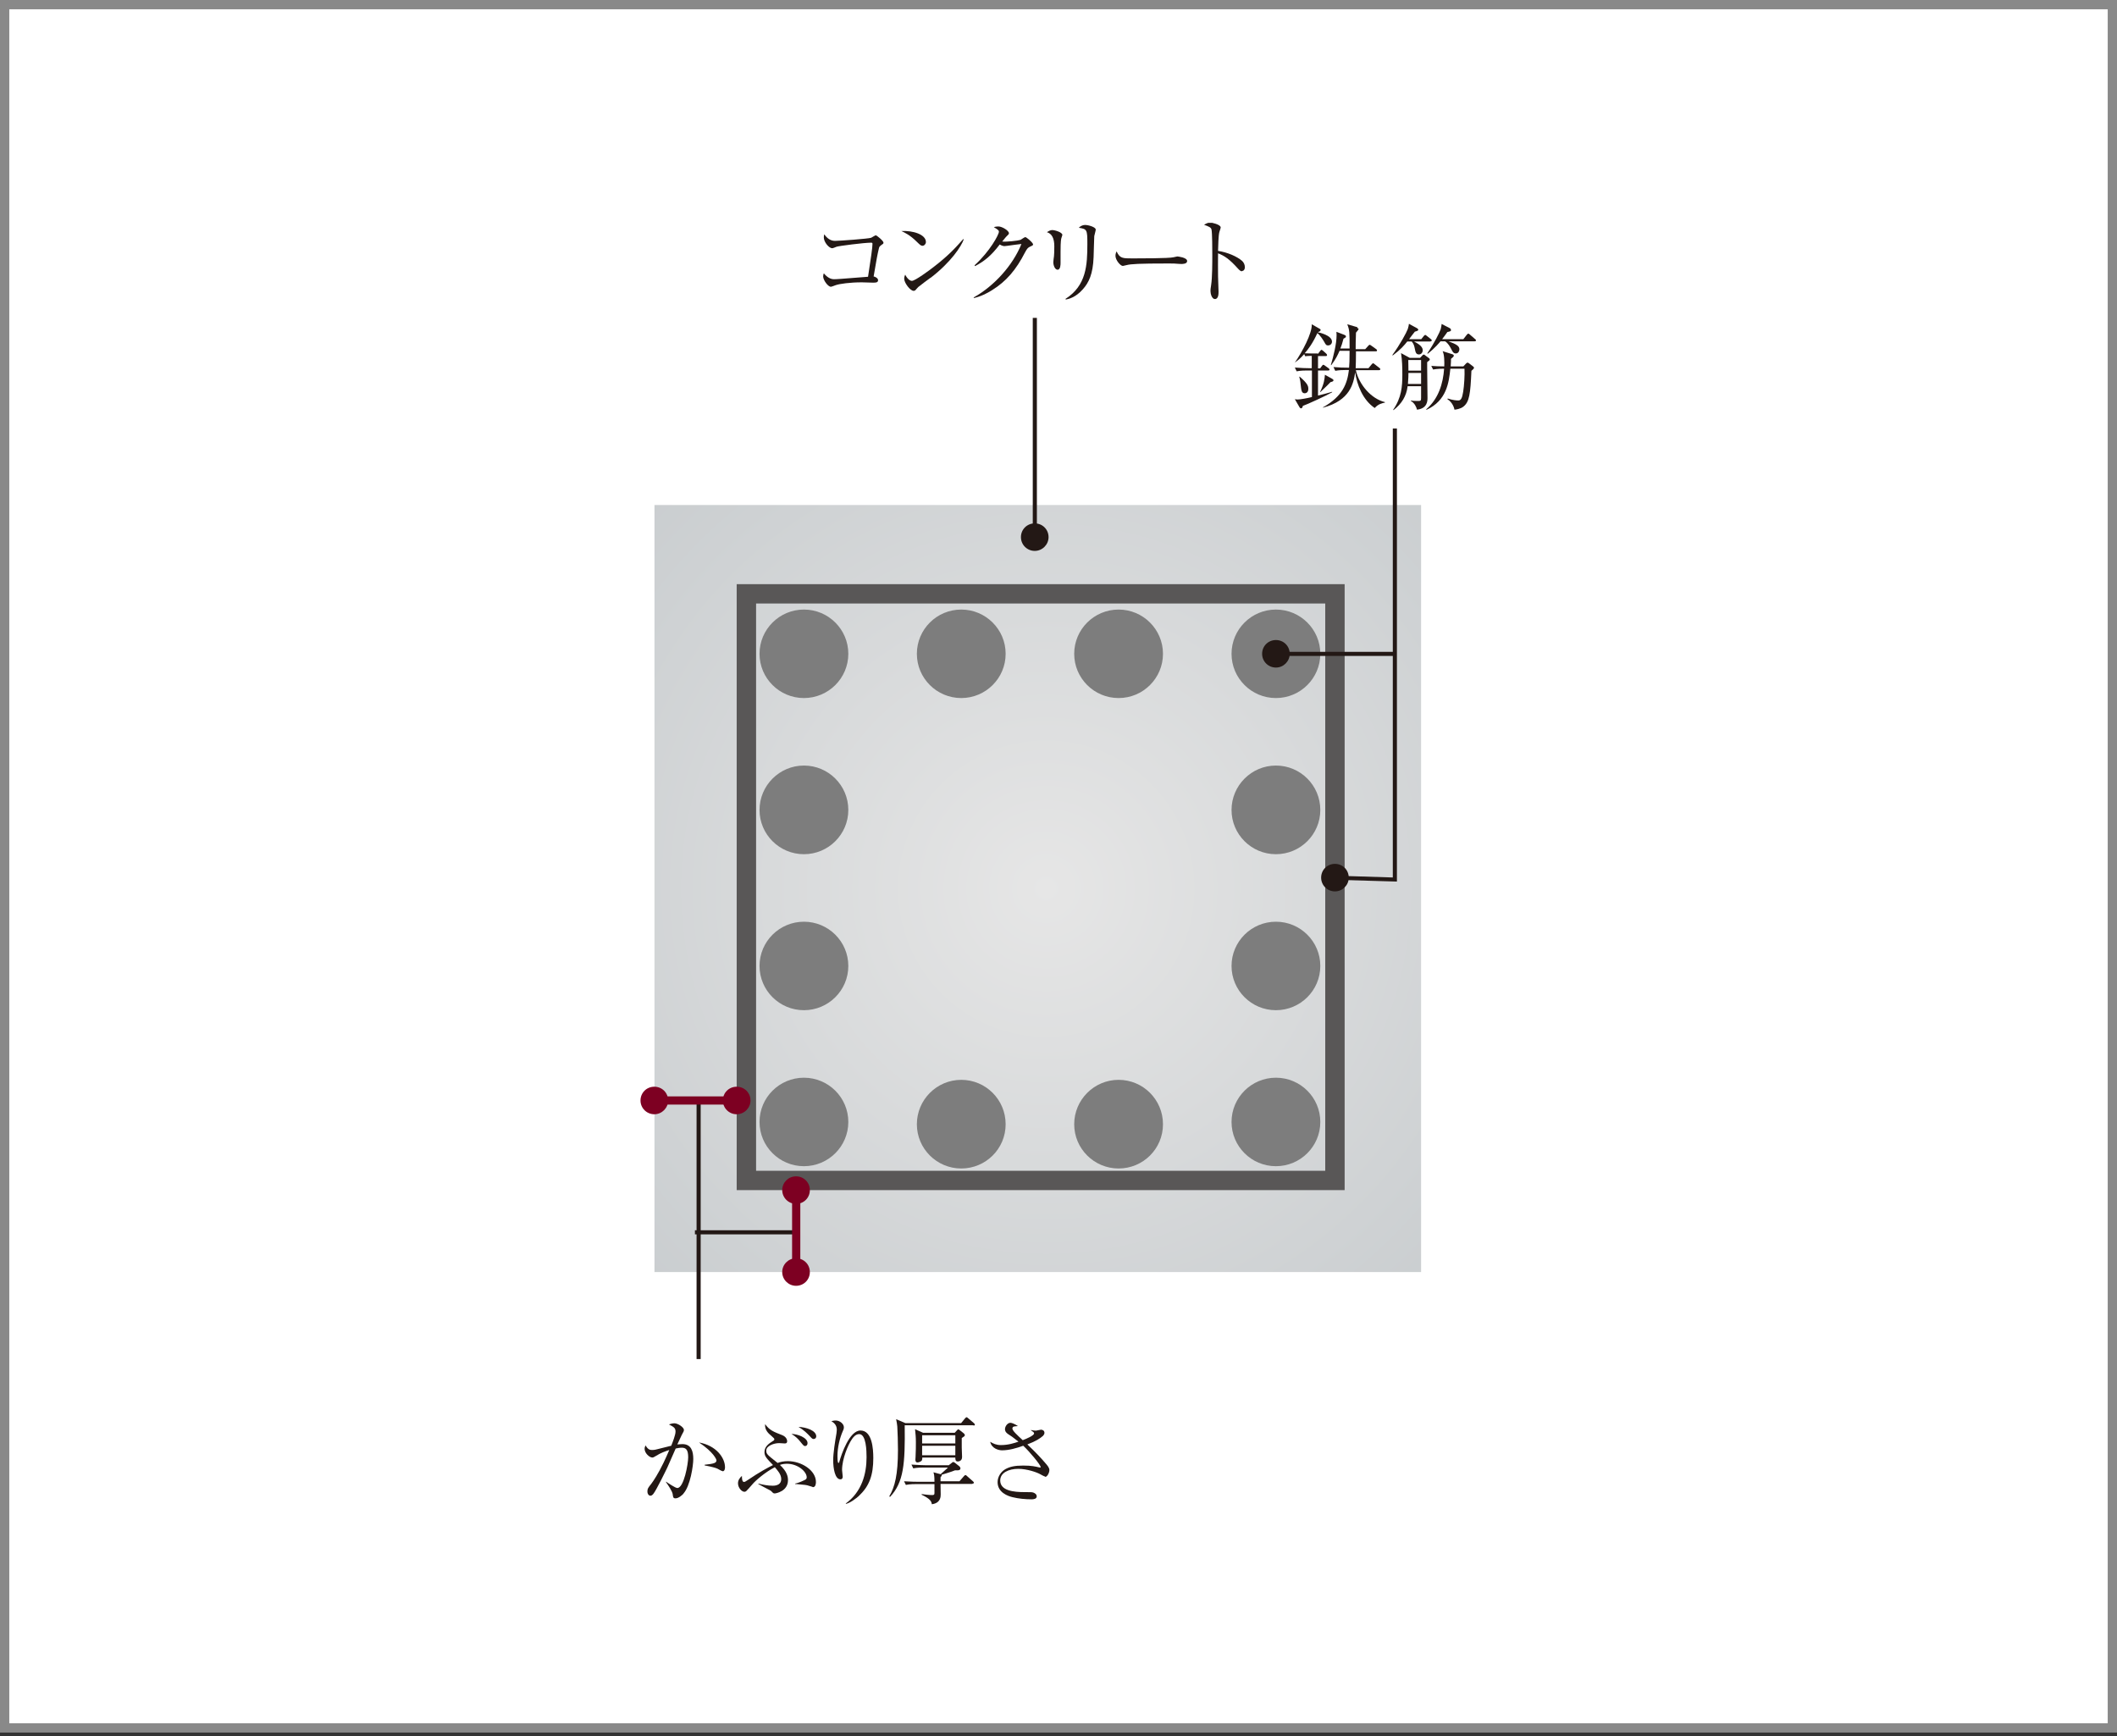 <svg width="228" height="187" viewBox="0 0 228 187" fill="none" xmlns="http://www.w3.org/2000/svg">
<rect x="0" y="0" width="228" height="187" fill="#333333" stroke="none"/>
<rect x="0.5" y="0.5" width="227" height="185.59" fill="white"/>
<rect x="0.5" y="0.5" width="227" height="185.59" stroke="#898989"/>
<g clip-path="url(#clip0_194_2459)">
<path d="M153.051 54.388H70.487V136.994H153.051V54.388Z" fill="url(#paint0_radial_194_2459)"/>
<path d="M144.817 128.171H79.34V62.912H144.817V128.171ZM81.43 126.088H142.728V64.994H81.43V126.088Z" fill="#595757"/>
<path d="M91.363 70.412C91.363 73.041 89.22 75.177 86.582 75.177C83.944 75.177 81.801 73.041 81.801 70.412C81.801 67.782 83.944 65.647 86.582 65.647C89.22 65.647 91.363 67.782 91.363 70.412Z" fill="#7D7D7D"/>
<path d="M91.363 87.229C91.363 89.859 89.22 91.994 86.582 91.994C83.944 91.994 81.801 89.859 81.801 87.229C81.801 84.6 83.944 82.447 86.582 82.447C89.22 82.447 91.363 84.582 91.363 87.229Z" fill="#7D7D7D"/>
<path d="M91.363 104.029C91.363 106.659 89.22 108.794 86.582 108.794C83.944 108.794 81.801 106.659 81.801 104.029C81.801 101.4 83.944 99.265 86.582 99.265C89.22 99.265 91.363 101.4 91.363 104.029Z" fill="#7D7D7D"/>
<path d="M91.363 120.829C91.363 123.459 89.22 125.594 86.582 125.594C83.944 125.594 81.801 123.459 81.801 120.829C81.801 118.2 83.944 116.065 86.582 116.065C89.22 116.065 91.363 118.2 91.363 120.829Z" fill="#7D7D7D"/>
<path d="M142.197 70.412C142.197 73.041 140.055 75.177 137.416 75.177C134.778 75.177 132.636 73.041 132.636 70.412C132.636 67.782 134.778 65.647 137.416 65.647C140.055 65.647 142.197 67.782 142.197 70.412Z" fill="#7D7D7D"/>
<path d="M142.197 87.229C142.197 89.859 140.055 91.994 137.416 91.994C134.778 91.994 132.636 89.859 132.636 87.229C132.636 84.6 134.778 82.447 137.416 82.447C140.055 82.447 142.197 84.582 142.197 87.229Z" fill="#7D7D7D"/>
<path d="M142.197 104.029C142.197 106.659 140.055 108.794 137.416 108.794C134.778 108.794 132.636 106.659 132.636 104.029C132.636 101.4 134.778 99.265 137.416 99.265C140.055 99.265 142.197 101.4 142.197 104.029Z" fill="#7D7D7D"/>
<path d="M120.472 75.177C117.833 75.177 115.691 73.041 115.691 70.412C115.691 67.782 117.833 65.647 120.472 65.647C123.11 65.647 125.252 67.782 125.252 70.412C125.252 73.041 123.11 75.177 120.472 75.177Z" fill="#7D7D7D"/>
<path d="M103.527 75.177C100.889 75.177 98.746 73.041 98.746 70.412C98.746 67.782 100.889 65.647 103.527 65.647C106.165 65.647 108.307 67.782 108.307 70.412C108.307 73.041 106.165 75.177 103.527 75.177Z" fill="#7D7D7D"/>
<path d="M120.472 125.841C117.833 125.841 115.691 123.706 115.691 121.076C115.691 118.447 117.833 116.294 120.472 116.294C123.11 116.294 125.252 118.429 125.252 121.076C125.252 123.723 123.11 125.841 120.472 125.841Z" fill="#7D7D7D"/>
<path d="M103.527 125.841C100.889 125.841 98.746 123.706 98.746 121.076C98.746 118.447 100.889 116.294 103.527 116.294C106.165 116.294 108.307 118.429 108.307 121.076C108.307 123.723 106.165 125.841 103.527 125.841Z" fill="#7D7D7D"/>
<path d="M142.197 120.829C142.197 123.459 140.055 125.594 137.416 125.594C134.778 125.594 132.636 123.459 132.636 120.829C132.636 118.2 134.778 116.065 137.416 116.065C140.055 116.065 142.197 118.2 142.197 120.829Z" fill="#7D7D7D"/>
<path d="M150.271 70.2H137.417V70.641H150.271V70.2Z" fill="#231815"/>
<path d="M150.448 94.941L143.773 94.747L143.791 94.306L150.005 94.5V46.147H150.448V94.941Z" fill="#231815"/>
<path d="M138.904 70.412C138.904 71.224 138.231 71.894 137.417 71.894C136.602 71.894 135.929 71.241 135.929 70.412C135.929 69.582 136.584 68.929 137.417 68.929C138.249 68.929 138.904 69.582 138.904 70.412Z" fill="#231815"/>
<path d="M145.26 94.518C145.26 95.329 144.587 96 143.773 96C142.958 96 142.286 95.347 142.286 94.518C142.286 93.688 142.941 93.035 143.773 93.035C144.605 93.035 145.26 93.688 145.26 94.518Z" fill="#231815"/>
<path d="M112.929 57.847C112.929 58.659 112.256 59.33 111.441 59.33C110.627 59.33 109.954 58.676 109.954 57.847C109.954 57.018 110.609 56.365 111.441 56.365C112.274 56.365 112.929 57.018 112.929 57.847Z" fill="#231815"/>
<path d="M111.672 34.235H111.229V57.83H111.672V34.235Z" fill="#231815"/>
<path d="M85.98 132.494H74.843V132.935H85.98V132.494Z" fill="#231815"/>
<path d="M73.639 160.835C73.444 161.047 73.072 161.365 72.754 161.365C72.506 161.365 72.488 161.241 72.453 160.941C72.417 160.624 72.01 160.024 71.727 159.618V159.565C71.957 159.724 72.736 160.253 72.948 160.253C73.657 160.253 74.117 157.641 74.117 156.953C74.117 156.159 73.904 155.912 73.426 155.912C73.214 155.912 72.913 155.965 72.771 156C72.63 156.318 71.992 157.765 71.886 158.012C71.815 158.171 70.682 160.5 70.363 160.888C70.257 161.012 70.168 161.082 70.044 161.082C69.885 161.082 69.726 160.906 69.726 160.624C69.726 160.324 69.797 160.235 70.133 159.812C70.363 159.512 70.912 158.682 71.461 157.535C71.674 157.094 71.886 156.618 72.081 156.159C71.691 156.282 71.142 156.476 70.682 156.776C70.434 156.918 70.363 156.971 70.257 156.971C69.938 156.971 69.425 156.494 69.425 156.035C69.425 155.859 69.478 155.771 69.531 155.665C69.779 156.124 70.027 156.159 70.222 156.159C70.328 156.159 70.487 156.159 70.806 156.071C70.965 156.035 71.797 155.824 72.293 155.7C72.453 155.294 72.754 154.535 72.754 154.182C72.754 153.776 72.576 153.688 72.045 153.406C72.151 153.371 72.382 153.282 72.63 153.282C73.019 153.282 73.657 153.724 73.657 153.988C73.657 154.112 73.639 154.165 73.409 154.571C73.356 154.676 73.108 155.224 72.948 155.559C73.072 155.559 73.285 155.524 73.497 155.524C74.453 155.524 74.666 156.3 74.666 157.129C74.666 157.835 74.347 160.041 73.603 160.853L73.639 160.835ZM77.817 158.435C77.711 158.435 77.357 158.206 77.269 158.171C76.879 157.994 75.976 157.835 75.888 157.818V157.747C76.897 157.641 77.162 157.553 77.162 157.271C77.162 157.165 76.844 156.388 75.285 155.347C77.162 155.682 78.083 157.024 78.083 158.012C78.083 158.082 78.083 158.453 77.817 158.453V158.435Z" fill="#231815"/>
<path d="M87.538 160.147C87.538 160.147 87.202 160.024 87.149 160.024C86.848 159.918 86.741 159.918 85.785 159.829C85.768 159.829 85.661 159.829 85.644 159.829V159.776C85.803 159.741 86.175 159.635 86.635 159.406C86.777 159.335 86.883 159.282 86.883 159.106C86.883 158.471 85.909 157.641 84.758 157.641C84.493 157.641 84.245 157.676 83.997 157.765C84.794 158.506 84.865 159.071 84.865 159.406C84.865 160.624 83.537 160.835 83.448 160.835C83.289 160.835 83.271 160.8 83.112 160.641C83.023 160.535 82.97 160.518 82.226 160.129C82.032 160.024 81.908 159.953 81.677 159.829V159.776C82.191 159.9 82.669 160.006 83.236 160.006C83.696 160.006 84.139 159.829 84.139 159.3C84.139 158.771 83.731 158.347 83.448 158.012C82.386 158.559 81.341 159.476 81.022 159.865C80.81 160.112 80.438 160.535 80.367 160.588C80.296 160.641 80.243 160.659 80.172 160.659C79.889 160.659 79.482 160.235 79.482 159.741C79.482 159.424 79.659 159.159 79.907 158.947C79.907 159.053 79.889 159.6 80.119 159.6C80.208 159.6 80.296 159.565 80.597 159.353C81.731 158.576 82.775 158.012 83.253 157.782C82.581 157.076 82.333 156.847 82.333 156.388C82.333 155.771 82.828 155.453 83.271 155.171C83.377 155.118 83.395 155.065 83.395 154.994C83.395 154.924 83.36 154.888 83.041 154.606C82.811 154.412 82.333 154.024 82.403 153.371C82.882 154.041 83.324 154.2 84.227 154.553C84.776 154.765 84.776 155.171 84.776 155.224C84.776 155.4 84.67 155.453 84.528 155.453C84.422 155.453 83.997 155.418 83.909 155.418C83.342 155.418 82.527 155.718 82.527 156.212C82.527 156.6 82.634 156.671 83.749 157.553C84.015 157.447 84.404 157.359 84.847 157.359C86.317 157.359 87.875 158.347 87.875 159.6C87.875 159.706 87.875 160.165 87.538 160.165V160.147ZM86.706 155.735C86.582 155.735 86.547 155.7 86.175 155.241C85.98 154.994 85.697 154.694 85.236 154.429C85.874 154.429 86.972 154.818 86.972 155.418C86.972 155.612 86.865 155.735 86.706 155.735ZM87.627 154.976C87.503 154.976 87.45 154.924 87.237 154.694C86.936 154.376 86.6 154.024 85.998 153.671C86.865 153.706 87.91 154.076 87.91 154.694C87.91 154.835 87.804 154.976 87.627 154.976Z" fill="#231815"/>
<path d="M92.531 161.082C92.195 161.382 91.575 161.859 91.097 161.965V161.912C92.815 160.659 93.328 158.735 93.328 156.935C93.328 156.265 93.293 154.447 92.531 154.447C92.124 154.447 91.841 154.853 91.752 154.994C91.345 155.576 90.69 157.112 90.69 158.312C90.69 158.418 90.761 158.929 90.761 159.035C90.761 159.141 90.725 159.318 90.513 159.318C89.929 159.318 89.734 158.153 89.734 157.253C89.734 156.494 89.946 155.171 90.088 154.359C90.088 154.306 90.123 154.112 90.123 153.971C90.123 153.423 89.751 153.194 89.539 153.053C89.628 153.035 89.805 152.982 89.999 152.982C90.46 152.982 90.885 153.353 90.885 153.706C90.885 153.865 90.832 154.006 90.761 154.147C90.442 154.871 90.194 155.876 90.194 156.829C90.194 156.971 90.194 157.553 90.3 157.553C90.353 157.553 90.389 157.5 90.389 157.447C90.619 156.618 91.487 154.059 92.673 154.059C93.93 154.059 94.054 156.018 94.054 157.023C94.054 158.859 93.629 160.059 92.514 161.082H92.531Z" fill="#231815"/>
<path d="M104.837 153.494H97.436C97.489 157.659 97.33 159.635 95.86 161.206L95.772 161.153C96.374 160.147 96.71 158.806 96.71 156.159C96.71 155.382 96.674 154.182 96.639 153.635C96.621 153.388 96.586 153.265 96.515 152.841L97.507 153.265H103.509L103.934 152.753C103.934 152.753 104.04 152.629 104.093 152.629C104.146 152.629 104.217 152.682 104.27 152.735L104.89 153.265C104.89 153.265 104.996 153.371 104.996 153.424C104.996 153.512 104.908 153.529 104.855 153.529L104.837 153.494ZM104.731 159.812H101.296C101.296 160.165 101.313 160.588 101.313 160.941C101.313 161.171 101.313 161.876 100.357 162C100.322 161.753 100.269 161.453 99.26 160.976V160.906C99.578 160.941 100.003 161.012 100.41 161.012C100.605 161.012 100.641 160.941 100.641 160.8C100.641 160.676 100.641 159.988 100.641 159.829H98.746C98.498 159.829 98.002 159.829 97.56 159.918L97.365 159.529C98.144 159.582 98.728 159.582 98.906 159.582H100.641C100.641 158.947 100.605 158.824 100.534 158.559L101.19 158.735C101.19 158.735 101.26 158.735 101.296 158.771C101.561 158.524 101.969 158.188 102.093 158.047H99.543C99.295 158.047 98.799 158.047 98.357 158.135L98.162 157.729C98.959 157.782 99.543 157.8 99.702 157.8H102.181L102.518 157.535C102.518 157.535 102.624 157.447 102.659 157.447C102.695 157.447 102.748 157.482 102.819 157.518L103.332 157.924C103.332 157.924 103.438 158.029 103.438 158.135C103.438 158.294 103.314 158.382 102.854 158.347C102.482 158.506 101.862 158.682 101.42 158.824C101.437 158.947 101.384 159 101.296 159.088V159.529H103.332L103.81 158.982C103.81 158.982 103.916 158.859 103.969 158.859C104.04 158.859 104.093 158.912 104.146 158.965L104.784 159.529C104.784 159.529 104.89 159.618 104.89 159.671C104.89 159.776 104.784 159.776 104.748 159.776L104.731 159.812ZM103.58 154.888C103.58 155.065 103.58 155.771 103.58 155.912C103.58 156.071 103.615 156.865 103.615 156.918C103.615 157.394 103.173 157.394 103.137 157.394C102.872 157.394 102.889 157.094 102.889 156.971H99.33C99.33 156.971 99.33 157.218 99.277 157.288C99.207 157.394 98.959 157.5 98.817 157.5C98.605 157.5 98.587 157.306 98.587 157.182C98.587 157.147 98.587 157.059 98.605 156.918C98.64 156.335 98.64 155.665 98.64 155.312C98.64 154.765 98.605 154.465 98.551 153.918L99.419 154.306H102.819L103.066 154.041C103.066 154.041 103.155 153.935 103.19 153.935C103.243 153.935 103.297 153.953 103.367 154.024L103.792 154.359C103.792 154.359 103.916 154.482 103.916 154.553C103.916 154.659 103.81 154.729 103.58 154.871V154.888ZM102.889 154.571H99.313V155.453H102.889V154.571ZM102.889 155.7H99.313V156.724H102.889V155.7Z" fill="#231815"/>
<path d="M112.557 159.018C112.557 159.018 112.433 159 112.008 158.753C111.654 158.559 110.609 158.188 109.671 158.188C108.626 158.188 107.723 158.612 107.723 159.441C107.723 160.553 109.193 160.694 110.344 160.694C111.052 160.694 111.14 160.694 111.3 160.747C111.441 160.8 111.654 160.923 111.654 161.153C111.654 161.435 111.3 161.471 111.105 161.471C110.45 161.471 109.689 161.4 109.051 161.241C108.538 161.118 107.44 160.729 107.44 159.618C107.44 159.035 107.812 158.471 108.307 158.206C108.768 157.959 109.281 157.835 110.202 157.835C111.123 157.835 111.53 157.941 111.902 158.029C111.955 158.029 111.973 158.047 112.008 158.047C112.043 158.047 112.079 158.047 112.079 157.994C112.079 157.782 110.91 156.353 110.202 155.7C109.476 155.965 108.662 156.194 107.918 156.194C107.546 156.194 106.802 156 106.643 155.276C106.979 155.471 107.298 155.629 107.794 155.629C108.573 155.629 109.246 155.418 109.689 155.259C109.069 154.765 108.856 154.623 108.626 154.482C108.237 154.235 108.237 154.006 108.237 153.918C108.237 153.6 108.52 153.229 108.821 153.229C108.98 153.229 109.317 153.371 109.635 153.582C109.565 153.582 109.228 153.618 109.175 153.635C109.14 153.653 109.033 153.706 109.033 153.847C109.033 154.076 109.529 154.535 110.149 155.1C110.485 154.976 111.371 154.606 111.371 154.376C111.371 154.253 111.247 154.182 111.034 154.041V154.006C111.194 154.041 111.406 154.076 111.565 154.076C111.654 154.076 112.026 153.971 112.114 153.971C112.238 153.971 112.486 154.041 112.486 154.306C112.486 154.429 112.433 154.518 112.344 154.623C112.026 154.906 111.583 155.206 110.645 155.559C111.548 156.406 112.114 157.023 112.539 157.518C112.805 157.818 113.017 158.065 113.017 158.312C113.017 158.647 112.769 159.053 112.575 159.053L112.557 159.018Z" fill="#231815"/>
<path d="M94.869 26.435C94.727 26.541 94.692 26.594 94.656 26.753C94.497 27.406 94.408 27.9 94.09 29.771C94.284 29.806 94.568 29.965 94.568 30.177C94.568 30.441 94.302 30.441 94.019 30.441C93.824 30.441 92.992 30.406 92.815 30.406C91.54 30.406 90.442 30.565 90.017 30.706C89.929 30.741 89.557 30.882 89.486 30.882C89.167 30.882 88.654 30.159 88.654 29.771C88.654 29.63 88.689 29.524 88.725 29.435C88.849 29.576 89.256 30.071 89.805 30.071C90.141 30.071 90.566 30.035 93.488 29.806C93.806 27.741 93.966 26.647 93.966 26.259C93.966 26.171 93.93 26.135 93.824 26.135C93.08 26.135 90.318 26.488 90.088 26.576C90.017 26.612 89.698 26.735 89.628 26.735C89.291 26.735 88.725 26.082 88.725 25.571C88.725 25.412 88.742 25.324 88.778 25.235C89.043 25.624 89.415 25.941 89.929 25.941C90.407 25.941 93.541 25.712 93.824 25.606C93.912 25.571 94.249 25.341 94.32 25.341C94.426 25.341 95.152 25.941 95.152 26.135C95.152 26.241 95.099 26.276 94.904 26.4L94.869 26.435Z" fill="#231815"/>
<path d="M99.348 26.471C99.171 26.471 99.065 26.347 98.729 26.029C98.02 25.323 97.454 25.059 97.082 24.882C98.286 24.812 99.72 25.235 99.72 26.065C99.72 26.276 99.543 26.471 99.348 26.471ZM100.216 29.912C100.004 30.071 99.065 30.759 98.888 30.918C98.835 30.971 98.623 31.218 98.569 31.271C98.534 31.306 98.445 31.323 98.392 31.323C98.038 31.323 97.383 30.477 97.383 30.018C97.383 29.841 97.436 29.682 97.489 29.576C97.719 30.035 98.003 30.247 98.215 30.247C98.552 30.247 100.11 29.1 100.535 28.765C102.146 27.529 102.925 26.665 103.74 25.747L103.793 25.782C103.545 26.506 102.429 28.235 100.216 29.929V29.912Z" fill="#231815"/>
<path d="M110.946 26.559C110.716 26.665 110.627 26.753 110.397 27.177C109.441 29.047 108.378 30.3 106.838 31.253C106.307 31.588 105.616 31.941 104.873 32.1V32.029C107.05 30.812 109.069 28.606 110.007 26.276C109.6 26.312 108.91 26.418 108.502 26.471C108.431 26.471 108.237 26.506 108.184 26.506C108.077 26.506 107.9 26.471 107.67 26.329C106.732 27.565 106.006 28.13 105.014 28.659L104.961 28.571C106.608 27.071 107.582 25.271 107.582 24.953C107.582 24.847 107.564 24.776 107.033 24.459C107.281 24.388 107.493 24.388 107.528 24.388C107.936 24.388 108.662 24.847 108.662 25.112C108.662 25.2 108.626 25.253 108.431 25.43C108.325 25.518 108.077 25.853 107.936 26.012C108.396 26.065 109.653 25.924 109.901 25.835C109.99 25.8 110.326 25.535 110.432 25.535C110.539 25.535 111.264 26.135 111.264 26.329C111.264 26.4 111.229 26.435 110.946 26.559Z" fill="#231815"/>
<path d="M114.31 25.641C114.222 25.924 114.222 26.806 114.222 27.159C114.222 27.335 114.222 28.165 114.222 28.323C114.222 28.465 114.222 29.047 113.903 29.047C113.637 29.047 113.442 28.623 113.442 28.235C113.442 28.129 113.496 27.688 113.513 27.6C113.531 27.441 113.549 27.088 113.549 26.523C113.549 25.665 113.283 25.159 112.752 25.006C112.947 24.882 113.124 24.776 113.336 24.776C113.584 24.776 114.416 25.006 114.416 25.306C114.416 25.341 114.31 25.623 114.31 25.641ZM117.851 25.447C117.834 25.57 117.798 27.318 117.78 27.688C117.71 29.523 117.267 30.441 116.612 31.165C115.851 32.029 115.089 32.206 114.788 32.259L114.753 32.188C117.001 30.759 117.108 28.553 117.108 26.259C117.108 24.724 117.072 24.671 116.187 24.529C116.311 24.406 116.523 24.229 116.877 24.229C117.232 24.229 118.011 24.459 118.011 24.724C118.011 24.829 117.869 25.323 117.851 25.429V25.447Z" fill="#231815"/>
<path d="M127.235 28.429C127.147 28.429 126.899 28.412 126.881 28.412C126.527 28.376 126.421 28.376 125.748 28.376C122.685 28.376 121.782 28.429 121.322 28.553C121.286 28.553 120.967 28.641 120.932 28.641C120.666 28.641 120.135 28.006 120.135 27.547C120.135 27.494 120.135 27.3 120.259 27.071C120.596 27.829 120.914 27.829 121.959 27.829C122.65 27.829 125.925 27.829 126.386 27.706C126.439 27.706 126.74 27.618 126.793 27.618C126.846 27.618 127.855 27.724 127.855 28.112C127.855 28.429 127.359 28.429 127.235 28.429Z" fill="#231815"/>
<path d="M133.769 29.224C133.627 29.224 133.486 29.1 133.326 28.924C132.405 27.9 131.874 27.547 131.184 27.282C131.184 27.671 131.166 29.418 131.184 29.771C131.184 30.035 131.237 31.182 131.237 31.412C131.237 31.623 131.237 32.206 130.847 32.206C130.511 32.206 130.369 31.623 130.369 31.359C130.369 31.218 130.369 31.112 130.44 30.688C130.564 29.894 130.564 28.323 130.564 27.459C130.564 27.035 130.564 25.041 130.475 24.706C130.422 24.494 130.192 24.388 129.679 24.212C129.873 24.088 130.121 23.965 130.334 23.965C130.493 23.965 131.467 24.177 131.467 24.494C131.467 24.582 131.343 24.918 131.325 24.988C131.219 25.359 131.201 26.523 131.184 27.018C132.211 27.177 133.22 27.618 133.769 28.094C133.946 28.253 134.07 28.5 134.07 28.765C134.07 29.1 133.875 29.188 133.751 29.188L133.769 29.224Z" fill="#231815"/>
<path d="M141.949 38.1L142.179 37.8C142.179 37.8 142.268 37.676 142.321 37.676C142.374 37.676 142.427 37.73 142.498 37.782L142.834 38.082C142.834 38.082 142.923 38.171 142.923 38.241C142.923 38.33 142.87 38.347 142.764 38.347H141.949V39.671H142.179L142.374 39.406C142.374 39.406 142.463 39.282 142.516 39.282C142.569 39.282 142.64 39.335 142.711 39.388L143.082 39.653C143.082 39.653 143.189 39.741 143.189 39.794C143.189 39.9 143.1 39.9 143.047 39.9H141.949V42.6C142.197 42.547 143.259 42.265 143.472 42.194V42.247C142.905 42.582 140.745 43.571 140.32 43.712C140.267 43.888 140.232 43.977 140.125 43.977C140.055 43.977 140.002 43.924 139.966 43.871L139.453 42.988C139.559 43.006 139.63 43.024 139.754 43.024C140.002 43.024 140.745 42.9 141.294 42.759V39.9H140.834C140.586 39.9 140.108 39.9 139.647 39.988L139.453 39.582C140.072 39.635 140.692 39.653 140.993 39.653H141.276V38.33H141.064C141.064 38.33 140.798 38.33 140.568 38.365L140.462 38.135C140.055 38.612 139.701 38.859 139.453 39.053C140.232 37.924 141.329 35.894 141.276 34.924L142.144 35.418C142.144 35.418 142.232 35.453 142.232 35.541C142.232 35.612 142.144 35.718 141.949 35.753V35.788C142.055 35.806 143.454 36.106 143.454 36.794C143.454 37.041 143.259 37.2 143.029 37.2C142.834 37.2 142.799 37.147 142.604 36.794C142.516 36.653 142.197 36.106 141.878 35.877C141.383 36.971 140.887 37.624 140.515 38.047C140.869 38.065 141.152 38.065 141.17 38.065H141.878L141.949 38.1ZM139.984 40.571C140.816 41.294 140.905 41.559 140.905 41.877C140.905 42.3 140.621 42.353 140.515 42.353C140.196 42.353 140.161 42.035 140.125 41.788C140.072 41.206 140.019 40.871 139.931 40.588L139.966 40.553L139.984 40.571ZM142.179 42.194C142.604 41.312 142.657 40.835 142.693 40.359L143.419 40.765C143.525 40.818 143.614 40.871 143.614 40.959C143.614 41.082 143.437 41.118 143.295 41.153C143.065 41.4 142.976 41.488 142.197 42.23L142.162 42.194H142.179ZM146.163 35.312C146.163 35.312 146.323 35.365 146.323 35.435C146.323 35.506 146.075 35.771 146.039 35.824C146.004 36.512 146.004 37.359 146.004 37.606H147.031L147.35 37.253C147.35 37.253 147.456 37.13 147.509 37.13C147.562 37.13 147.597 37.165 147.704 37.235L148.199 37.588C148.199 37.588 148.306 37.659 148.306 37.73C148.306 37.835 148.235 37.835 148.164 37.835H146.039C146.039 38.488 146.022 39.441 146.004 39.653H147.385L147.721 39.247C147.81 39.159 147.828 39.124 147.881 39.124C147.934 39.124 148.005 39.176 148.058 39.23L148.554 39.618C148.554 39.618 148.66 39.688 148.66 39.759C148.66 39.847 148.571 39.865 148.5 39.865H146.022C146.376 41.435 147.686 42.953 149.156 43.306V43.359C148.819 43.429 148.43 43.518 148.058 43.941C146.765 43.077 146.128 41.4 145.951 40.094C145.774 41.294 145.42 43.13 142.48 43.906V43.871C144.623 42.671 145.101 41.294 145.278 39.847H144.995C144.605 39.847 144.18 39.865 143.808 39.935L143.614 39.529C144.162 39.582 144.711 39.6 145.296 39.6C145.331 39.23 145.349 38.824 145.349 37.782H144.269C144.074 38.224 143.879 38.647 143.383 39.318H143.33C143.614 38.365 143.95 37.041 143.95 36.088C143.95 36.018 143.95 35.912 143.932 35.735L144.764 36.053C144.888 36.106 144.959 36.141 144.959 36.23C144.959 36.335 144.888 36.371 144.694 36.477C144.57 36.953 144.481 37.235 144.357 37.535H145.349C145.349 35.735 145.349 35.577 145.101 34.924L146.199 35.241L146.163 35.312Z" fill="#231815"/>
<path d="M154.095 36.776H152.289C152.626 36.953 153.228 37.271 153.228 37.712C153.228 37.941 153.086 38.171 152.821 38.171C152.502 38.171 152.449 37.941 152.36 37.482C152.325 37.306 152.272 37.041 152.041 36.776H151.563C151.227 37.2 150.855 37.641 150.005 38.276L149.952 38.241C150.784 37.112 151.493 35.788 151.617 35.435C151.705 35.171 151.723 35.012 151.74 34.871L152.643 35.365C152.643 35.365 152.75 35.453 152.75 35.506C152.75 35.612 152.626 35.647 152.378 35.718C152.272 35.841 151.847 36.406 151.758 36.529H153.068L153.334 36.194C153.334 36.194 153.44 36.071 153.493 36.071C153.546 36.071 153.6 36.123 153.67 36.176L154.095 36.512C154.095 36.512 154.202 36.6 154.202 36.653C154.202 36.741 154.113 36.759 154.042 36.759L154.095 36.776ZM153.706 38.982C153.706 39.194 153.706 39.353 153.706 39.582C153.706 40.482 153.741 41.929 153.741 42.829C153.741 43.165 153.741 43.994 152.608 44.118C152.555 43.853 152.342 43.394 151.953 43.182V43.129C152.13 43.165 152.201 43.182 152.626 43.182C153.015 43.182 153.051 43.182 153.051 42.847V41.594H151.599C151.475 42.671 150.944 43.5 150.076 44.171L150.041 44.135C150.944 42.829 151.032 41.612 151.032 40.377C151.032 39.582 151.015 38.806 150.891 38.029L151.829 38.541H152.944L153.175 38.294C153.175 38.294 153.263 38.188 153.334 38.188C153.387 38.188 153.423 38.206 153.476 38.259L153.883 38.559C153.883 38.559 153.989 38.629 153.989 38.7C153.989 38.788 153.936 38.824 153.706 39V38.982ZM153.051 40.165H151.687C151.687 40.359 151.687 40.747 151.634 41.347H153.051V40.165ZM153.051 38.771H151.67C151.67 39.053 151.687 39.3 151.687 39.918H153.051V38.771ZM158.469 39.971C158.363 42.406 158.256 43.271 157.619 43.782C157.3 44.047 156.751 44.118 156.645 44.118C156.627 43.977 156.468 43.359 155.884 42.988L155.919 42.918C156.503 43.112 156.911 43.129 157.07 43.129C157.336 43.129 157.477 42.882 157.583 42.194C157.69 41.541 157.761 40.394 157.725 39.706H156.202C156.043 41.206 155.813 43.129 153.635 44.135L153.6 44.082C154.928 42.953 155.423 41.294 155.53 39.706C155.352 39.706 154.821 39.706 154.343 39.794L154.148 39.406C154.662 39.441 154.981 39.459 155.547 39.459C155.565 39.018 155.565 38.206 155.37 37.818L156.433 38.153C156.433 38.153 156.574 38.206 156.574 38.294C156.574 38.365 156.574 38.4 156.273 38.647C156.273 38.859 156.273 38.982 156.238 39.459H157.601L157.884 39.159C157.884 39.159 157.991 39.053 158.044 39.053C158.097 39.053 158.132 39.071 158.185 39.106L158.646 39.459C158.646 39.459 158.752 39.547 158.752 39.6C158.752 39.724 158.504 39.9 158.469 39.935V39.971ZM158.858 36.759H156.008C156.875 37.077 157.176 37.271 157.176 37.623C157.176 37.765 157.088 38.065 156.787 38.065C156.539 38.065 156.433 37.871 156.326 37.641C156.149 37.306 155.955 36.953 155.636 36.759H155.14C155.051 36.865 154.573 37.465 153.759 38.1L153.724 38.047C154.467 36.971 155.069 35.753 155.158 35.471C155.211 35.276 155.246 35.065 155.264 34.888L156.185 35.365C156.185 35.365 156.273 35.471 156.273 35.541C156.273 35.594 156.273 35.629 156.167 35.682C156.096 35.718 155.972 35.735 155.884 35.753C155.742 35.947 155.618 36.141 155.317 36.529H157.601L157.973 36.053C157.973 36.053 158.079 35.929 158.132 35.929C158.185 35.929 158.274 36 158.309 36.035L158.858 36.512C158.858 36.512 158.965 36.582 158.965 36.653C158.965 36.741 158.876 36.759 158.823 36.759H158.858Z" fill="#231815"/>
<path d="M85.732 138.476C84.918 138.476 84.245 137.806 84.245 136.994C84.245 136.182 84.9 135.512 85.732 135.512C86.565 135.512 87.22 136.165 87.22 136.994C87.22 137.823 86.565 138.476 85.732 138.476Z" fill="#7D0022"/>
<path d="M85.732 129.653C84.918 129.653 84.245 128.982 84.245 128.171C84.245 127.359 84.9 126.688 85.732 126.688C86.565 126.688 87.22 127.341 87.22 128.171C87.22 129 86.565 129.653 85.732 129.653Z" fill="#7D0022"/>
<path d="M86.193 128.171H85.308V136.994H86.193V128.171Z" fill="#7D0022"/>
<path d="M75.463 118.518H75.02V146.365H75.463V118.518Z" fill="#231815"/>
<path d="M80.828 118.518C80.828 119.329 80.155 120 79.34 120C78.526 120 77.853 119.347 77.853 118.518C77.853 117.688 78.508 117.035 79.34 117.035C80.172 117.035 80.828 117.688 80.828 118.518Z" fill="#7D0022"/>
<path d="M71.957 118.518C71.957 119.329 71.284 120 70.47 120C69.655 120 68.982 119.347 68.982 118.518C68.982 117.688 69.638 117.035 70.47 117.035C71.302 117.035 71.957 117.688 71.957 118.518Z" fill="#7D0022"/>
<path d="M79.34 118.076H70.487V118.959H79.34V118.076Z" fill="#7D0022"/>
</g>
<defs>
<radialGradient id="paint0_radial_194_2459" cx="0" cy="0" r="1" gradientUnits="userSpaceOnUse" gradientTransform="translate(112.681 95.7) scale(78.881 78.618)">
<stop stop-color="#E6E6E6"/>
<stop offset="1" stop-color="#C1C6C9"/>
</radialGradient>
<clipPath id="clip0_194_2459">
<rect width="90" height="138" fill="white" transform="translate(69 24)"/>
</clipPath>
</defs>
</svg>
